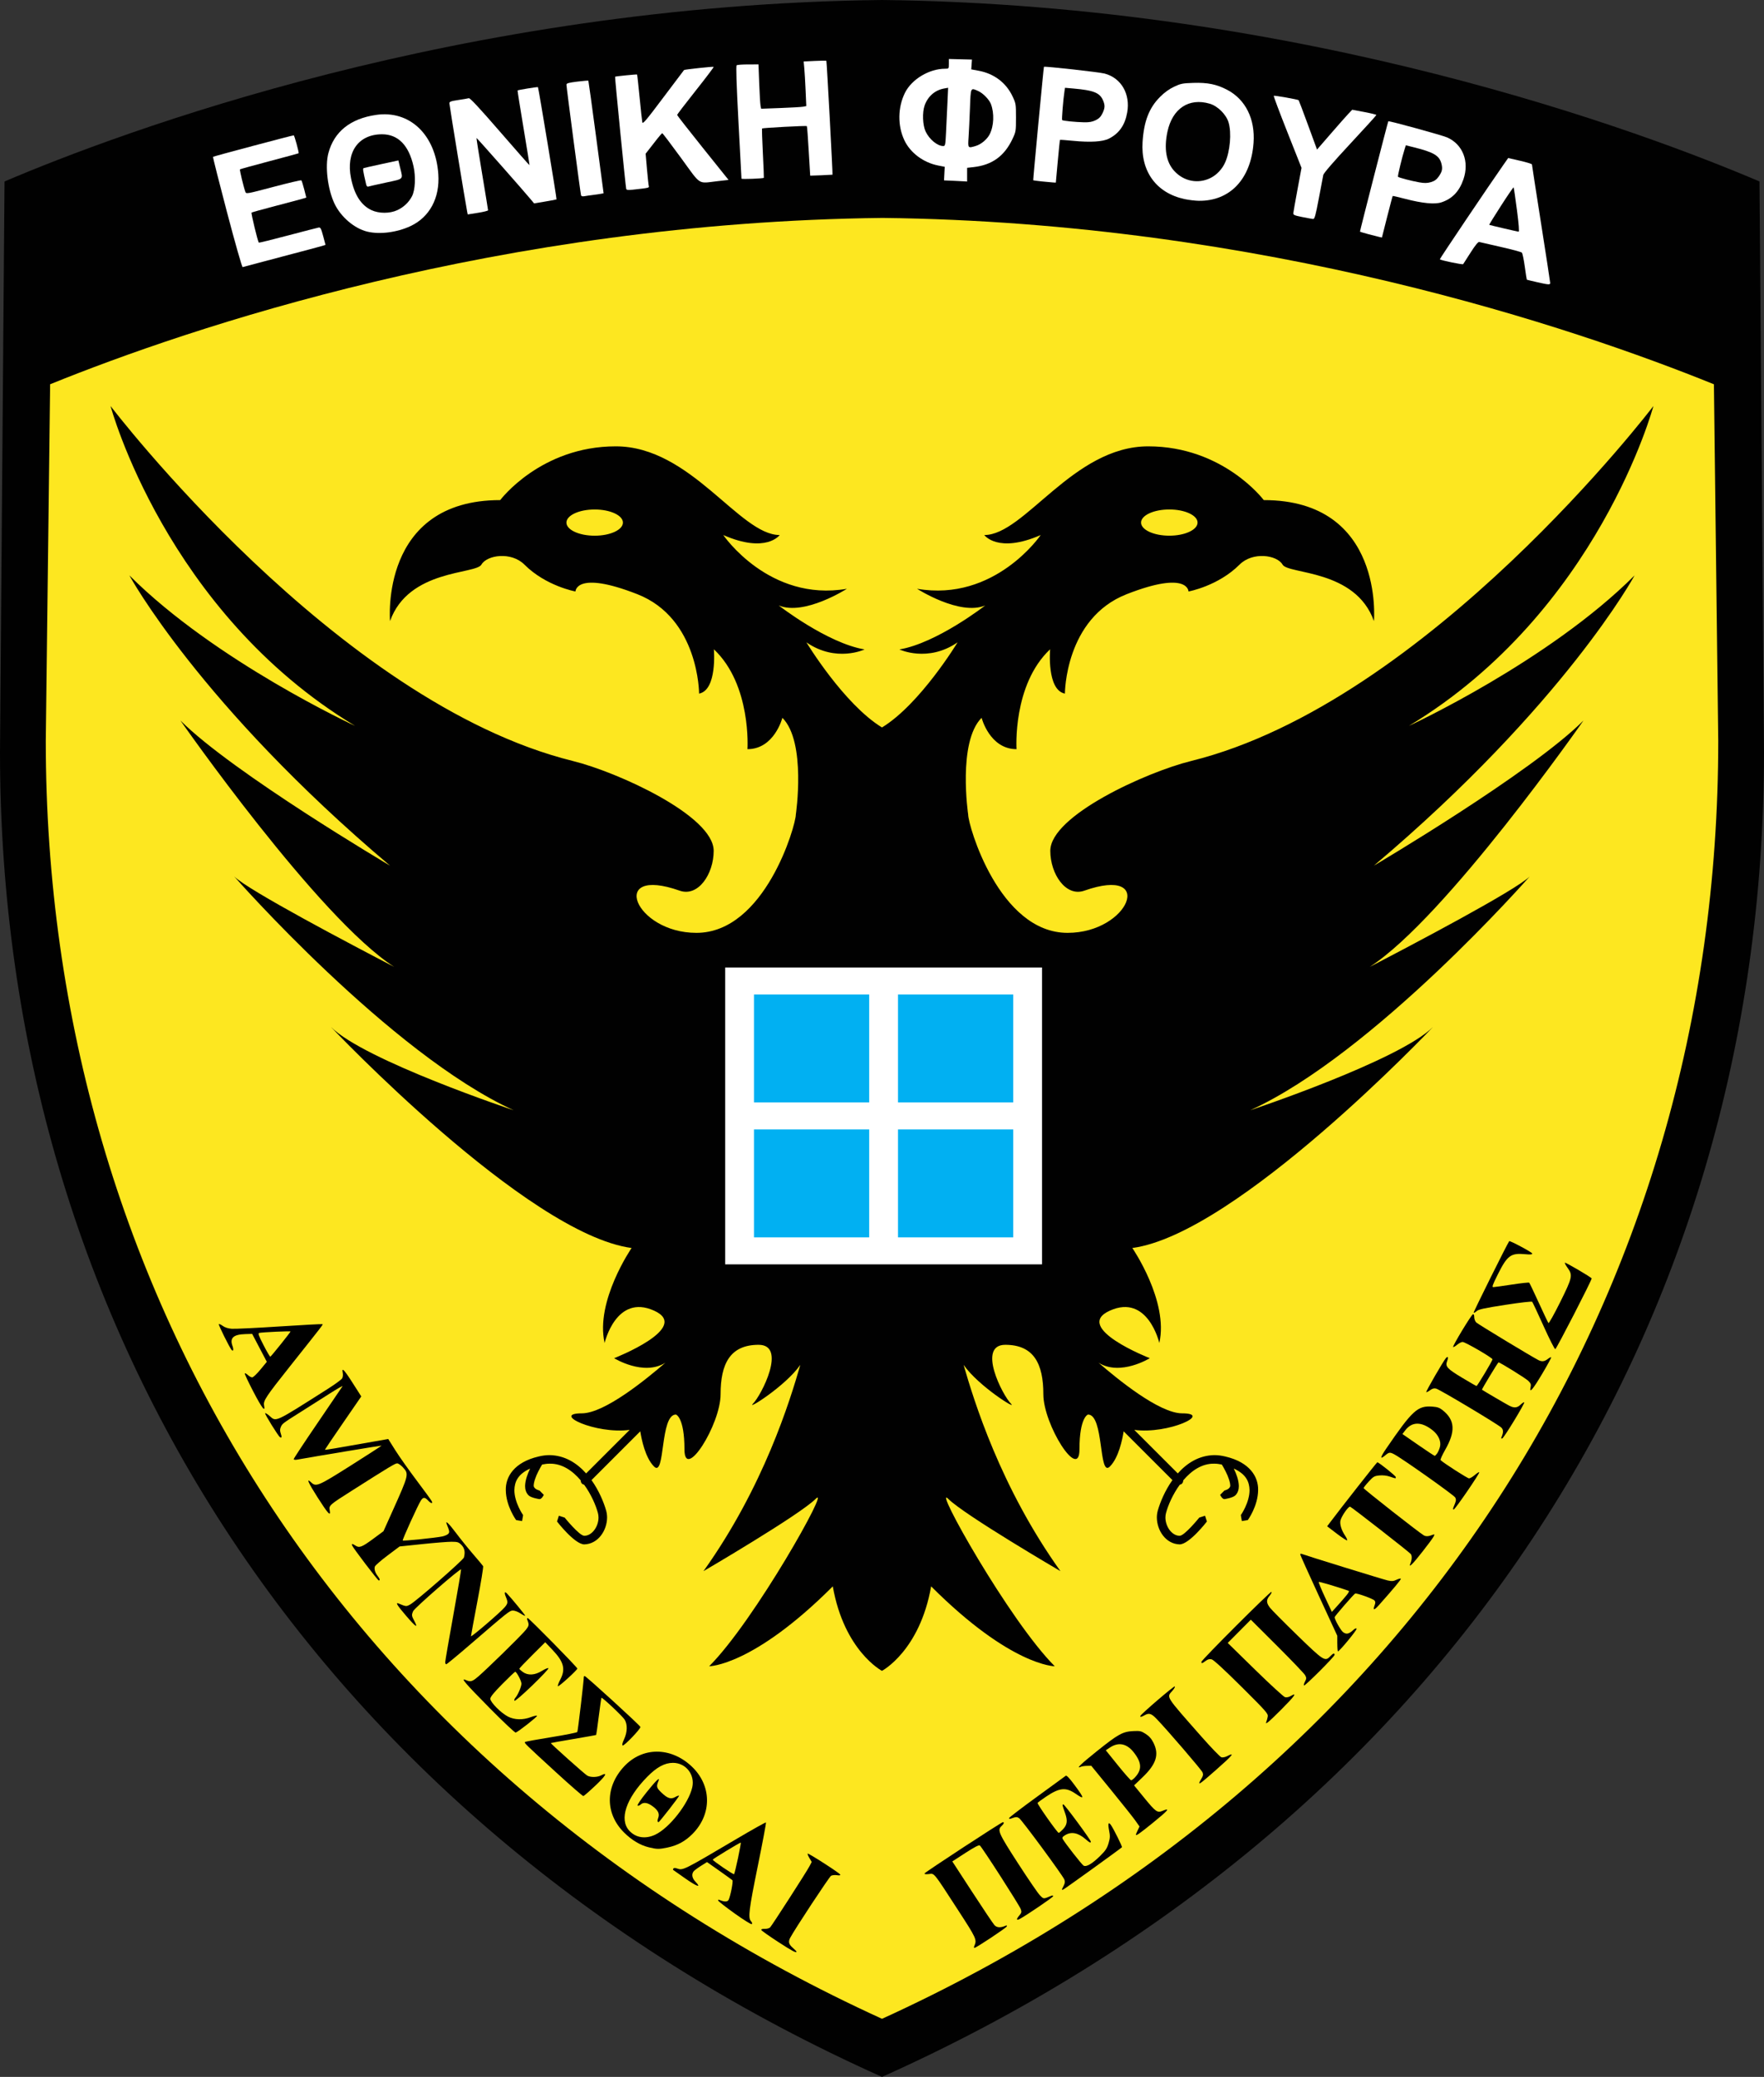 <?xml version="1.0" encoding="UTF-8" standalone="no"?>
<!-- Generator: Adobe Illustrator 16.0.0, SVG Export Plug-In . SVG Version: 6.00 Build 0)  -->

<svg
   xmlns:dc="http://purl.org/dc/elements/1.1/"
   xmlns:cc="http://creativecommons.org/ns#"
   xmlns:rdf="http://www.w3.org/1999/02/22-rdf-syntax-ns#"
   xmlns:svg="http://www.w3.org/2000/svg"
   xmlns="http://www.w3.org/2000/svg"
   xmlns:sodipodi="http://sodipodi.sourceforge.net/DTD/sodipodi-0.dtd"
   xmlns:inkscape="http://www.inkscape.org/namespaces/inkscape"
   version="1.1"
   id="svg3090"
   inkscape:version="0.92.0 r15299"
   sodipodi:docname="Emblem of the Cypriot National Guard.svg"
   x="0px"
   y="0px"
   width="205.283"
   height="241.65"
   viewBox="0 0 205.283 241.65"
   enable-background="new 0 0 223.393 260.598"
   xml:space="preserve"><rect x="0" y="0" width="205.283" height="241.65" fill="#333333" stroke="none"/><defs
     id="defs63"><path
       id="path9-8-2"
       inkscape:connector-curvature="0"
       d="m 584.266,755.756 c 65.771,-28.662 111.696,-86.458 111.696,-163.376 l -0.565,-72.92 c 0,0 -47.321,-23.598 -111.13,-24.302 v 0 c -63.812,0.704 -111.13,24.302 -111.13,24.302 l -0.567,72.92 c -0.002,76.918 45.922,134.714 111.696,163.376 z"
       style="fill:none;stroke:#000000" /></defs><sodipodi:namedview
     id="base"
     fit-margin-top="0"
     pagecolor="#ffffff"
     inkscape:cy="73.50434"
     borderopacity="1.0"
     showgrid="false"
     inkscape:cx="81.576853"
     bordercolor="#666666"
     fit-margin-left="0"
     inkscape:zoom="1.8101934"
     inkscape:window-height="1137"
     fit-margin-right="0"
     inkscape:window-y="-8"
     fit-margin-bottom="0"
     inkscape:window-width="1920"
     inkscape:pageshadow="2"
     inkscape:window-x="-8"
     inkscape:document-units="px"
     inkscape:current-layer="layer1"
     inkscape:pageopacity="0.0"
     inkscape:window-maximized="1"
     inkscape:snap-bbox="true"
     inkscape:snap-bbox-midpoints="true" /><g
     id="layer1"
     transform="translate(110.891,-488.927)"
     inkscape:label="Layer 1"
     inkscape:groupmode="layer"><g
       id="g4647"><path
         style="fill:#010101"
         d="m -8.25,730.577 c -65.1,-29.177 -102.641,-86.59 -102.641,-154.137 l 0.526,-66.399 c 13.473,-5.738 52.927,-20.553 102.115,-21.114 49.188,0.562 88.644,15.376 102.116,21.114 l 0.526,66.399 c 0.001,67.547 -37.542,124.96 -102.642,154.137 z"
         inkscape:connector-curvature="0"
         id="path11" /><path
         style="fill:#fde720"
         d="m -8.248,723.816 c -61.596,-28.1 -97.316,-83.924 -97.316,-148.689 l 0.506,-41.491 c 16.19,-6.559 52.353,-18.844 96.873,-19.354 44.396,0.511 80.555,12.801 96.749,19.357 l 0.503,41.487 c 0,64.771 -35.722,120.595 -97.315,148.69 z"
         inkscape:connector-curvature="0"
         id="path13" /><path
         id="path17"
         inkscape:connector-curvature="0"
         d="m 79.337,555.871 c -10.009,10.009 -26.271,17.514 -26.271,17.514 22.047,-13.291 28.457,-37.216 28.457,-37.216 0,0 -26.265,34.494 -53.812,41.303 -5.188,1.281 -16.375,6.358 -16.375,10.449 0,2.695 1.803,5.396 3.961,4.635 8.366,-2.948 5.243,4.909 -1.949,4.909 -7.974,0 -11.57,-12.508 -11.57,-13.76 0,0 -1.25,-8.444 1.563,-11.26 0,0 0.938,3.648 4.065,3.648 0,0 -0.481,-7.487 3.909,-11.623 0,0 -0.415,4.743 1.721,5.159 0,0 0,-8.757 7.192,-11.57 7.193,-2.814 7.193,-0.313 7.193,-0.313 0,0 3.438,-0.624 5.94,-3.127 1.533,-1.534 4.359,-1.123 5.004,0 0.658,1.151 8.471,0.516 10.633,6.568 0,0 1.25,-14.074 -12.821,-14.074 0,0 -4.691,-6.254 -13.447,-6.254 -8.758,0 -14.385,10.32 -19.076,10.32 0,0 1.563,2.188 6.566,0 0,0 -5.318,7.817 -14.388,6.254 0,0 4.959,3.18 7.931,1.94 0,0 -5.612,4.374 -9.984,5.117 0,0 3.299,1.567 6.767,-0.826 0,0 -4.341,7.181 -8.797,9.904 -4.455,-2.725 -8.796,-9.904 -8.796,-9.904 3.468,2.395 6.767,0.826 6.767,0.826 -4.372,-0.743 -9.985,-5.117 -9.985,-5.117 2.972,1.238 7.93,-1.94 7.93,-1.94 -9.067,1.563 -14.386,-6.254 -14.386,-6.254 5.003,2.188 6.566,0 6.566,0 -4.692,0 -10.319,-10.32 -19.076,-10.32 -8.756,0 -13.448,6.254 -13.448,6.254 -14.072,0 -12.821,14.074 -12.821,14.074 2.163,-6.055 9.975,-5.417 10.634,-6.568 0.644,-1.123 3.471,-1.534 5.004,0 2.501,2.503 5.94,3.127 5.94,3.127 0,0 0,-2.501 7.194,0.313 7.192,2.813 7.192,11.57 7.192,11.57 2.135,-0.416 1.721,-5.159 1.721,-5.159 4.391,4.136 3.909,11.623 3.909,11.623 3.127,0 4.065,-3.648 4.065,-3.648 2.813,2.814 1.563,11.26 1.563,11.26 0,1.252 -3.598,13.76 -11.57,13.76 -7.194,0 -10.317,-7.857 -1.949,-4.909 2.158,0.761 3.96,-1.938 3.96,-4.635 0,-4.091 -11.188,-9.168 -16.375,-10.449 -27.546,-6.81 -53.813,-41.304 -53.813,-41.304 0,0 6.41,23.925 28.458,37.216 0,0 -16.262,-7.505 -26.271,-17.514 0,0 8.132,15.014 30.336,33.776 0,0 -18.296,-10.791 -24.393,-16.889 0,0 16.026,22.967 24.874,28.666 -4.87,-2.529 -17,-8.907 -18.619,-10.526 0,0 18.138,20.641 32.524,27.207 0,0 -17.357,-5.785 -21.267,-9.694 0,0 22.785,24.079 34.993,25.722 0,0 -4.248,6.18 -3.14,11.051 0,0 1.328,-5.754 5.754,-3.764 4.426,1.991 -4.648,5.534 -4.648,5.534 0,0 3.434,2.123 5.967,0.525 -2.191,1.896 -7.068,5.891 -9.729,5.891 -3.61,0 1.599,2.455 5.571,1.925 l -5.067,5.065 c -1.055,-1.186 -2.455,-2.098 -4.247,-2.129 -0.417,0 -0.853,0.055 -1.299,0.166 -2.824,0.66 -3.837,2.355 -3.801,3.904 0.016,1.864 1.2,3.487 1.2,3.487 l 0.696,0.117 0.117,-0.697 c 0,0 -0.25,-0.35 -0.508,-0.903 -0.258,-0.553 -0.509,-1.295 -0.507,-2.004 0.028,-0.927 0.358,-1.832 1.833,-2.504 -0.292,0.6 -0.571,1.338 -0.586,2.024 -0.002,0.371 0.095,0.781 0.402,1.088 0.307,0.308 1.265,0.441 1.265,0.441 0,0 0.007,0 0.011,0 0.274,0 0.499,-0.498 0.499,-0.498 l -0.499,-0.502 c 0,0 -0.604,-0.121 -0.679,-0.529 -0.009,-0.428 0.254,-1.135 0.536,-1.688 0.177,-0.354 0.344,-0.636 0.449,-0.806 0.303,-0.063 0.594,-0.1 0.869,-0.1 1.45,-0.031 2.676,0.826 3.622,1.945 -0.006,0.135 0.039,0.271 0.143,0.375 0.071,0.071 0.16,0.106 0.253,0.127 0.81,1.112 1.362,2.381 1.604,3.293 0.045,0.166 0.069,0.346 0.069,0.528 0.002,0.527 -0.199,1.089 -0.516,1.49 -0.319,0.404 -0.721,0.633 -1.139,0.631 -0.57,0.009 -2.285,-2.116 -2.285,-2.116 l -0.674,-0.216 -0.214,0.672 c 0,0 2.046,2.654 3.173,2.662 1.609,-0.043 2.641,-1.614 2.653,-3.123 0,-0.266 -0.034,-0.532 -0.105,-0.795 -0.274,-0.967 -0.834,-2.332 -1.708,-3.561 l 5.676,-5.676 c 0.144,0.922 0.573,3.067 1.601,4.096 1.328,1.328 0.664,-6.049 2.547,-6.049 0,0 0.993,0.297 0.993,4.059 0,3.763 4.204,-2.875 4.204,-6.418 0,-3.541 1.105,-5.754 4.426,-5.754 3.321,0 0.332,5.865 -0.664,6.859 -0.806,0.807 3.749,-2.013 5.516,-4.521 -1.197,4.15 -4.256,14.18 -11.268,23.996 0,0 11.176,-6.529 13.056,-8.41 1.88,-1.879 -7.082,14.164 -12.392,19.476 0,0 5.09,0 14.384,-9.295 1.326,7.524 5.722,9.831 5.722,9.831 0,0 4.396,-2.307 5.723,-9.831 9.294,9.295 14.385,9.295 14.385,9.295 -5.311,-5.312 -14.273,-21.354 -12.393,-19.476 1.88,1.881 13.056,8.41 13.056,8.41 -7.013,-9.816 -10.07,-19.846 -11.27,-23.996 1.769,2.51 6.322,5.328 5.518,4.521 -0.996,-0.994 -3.983,-6.859 -0.664,-6.859 3.319,0 4.427,2.213 4.427,5.754 0,3.543 4.203,10.18 4.203,6.418 0,-3.762 0.992,-4.059 0.992,-4.059 1.885,0 1.221,7.377 2.548,6.049 1.027,-1.027 1.458,-3.174 1.601,-4.096 l 5.677,5.676 c -0.874,1.229 -1.434,2.594 -1.708,3.561 -0.071,0.263 -0.105,0.529 -0.105,0.795 0.013,1.509 1.044,3.08 2.653,3.123 1.126,-0.008 3.172,-2.662 3.172,-2.662 l -0.214,-0.672 -0.674,0.216 c 0,0 -1.716,2.125 -2.284,2.116 -0.418,0.002 -0.819,-0.227 -1.14,-0.631 -0.315,-0.401 -0.518,-0.963 -0.516,-1.49 0,-0.184 0.024,-0.362 0.07,-0.528 0.24,-0.912 0.795,-2.181 1.604,-3.293 0.094,-0.021 0.183,-0.056 0.254,-0.127 0.104,-0.104 0.147,-0.24 0.143,-0.375 0.946,-1.119 2.171,-1.978 3.622,-1.945 0.274,0 0.565,0.037 0.869,0.1 0.104,0.17 0.272,0.451 0.448,0.806 0.282,0.553 0.545,1.26 0.537,1.688 -0.076,0.408 -0.68,0.529 -0.68,0.529 l -0.498,0.502 c 0,0 0.225,0.498 0.498,0.498 0.004,0 0.012,0 0.012,0 0,0 0.957,-0.135 1.265,-0.441 0.307,-0.306 0.403,-0.717 0.401,-1.088 -0.016,-0.688 -0.295,-1.426 -0.586,-2.024 1.475,0.672 1.805,1.577 1.833,2.504 0.002,0.709 -0.249,1.45 -0.507,2.004 -0.258,0.555 -0.508,0.903 -0.508,0.903 l 0.117,0.697 0.696,-0.117 c 0,0 1.185,-1.623 1.199,-3.487 0.036,-1.549 -0.977,-3.244 -3.801,-3.904 -0.447,-0.111 -0.882,-0.166 -1.299,-0.166 -1.793,0.031 -3.193,0.943 -4.248,2.129 l -5.066,-5.065 c 3.974,0.53 9.183,-1.925 5.571,-1.925 -2.661,0 -7.538,-3.993 -9.729,-5.891 2.534,1.598 5.967,-0.525 5.967,-0.525 0,0 -9.073,-3.543 -4.647,-5.534 4.427,-1.99 5.754,3.764 5.754,3.764 1.108,-4.871 -3.14,-11.051 -3.14,-11.051 12.208,-1.644 34.992,-25.722 34.992,-25.722 -3.908,3.909 -21.267,9.694 -21.267,9.694 14.387,-6.566 32.524,-27.207 32.524,-27.207 -1.619,1.619 -13.749,7.997 -18.619,10.526 8.848,-5.699 24.874,-28.666 24.874,-28.666 -6.097,6.098 -24.394,16.889 -24.394,16.889 22.211,-18.761 30.343,-33.775 30.343,-33.775 z m -54.151,-7.667 c 1.814,0 3.287,0.684 3.287,1.525 0,0.841 -1.473,1.525 -3.287,1.525 -1.814,0 -3.287,-0.684 -3.287,-1.525 0,-0.841 1.472,-1.525 3.287,-1.525 z m -66.873,3.052 c -1.815,0 -3.287,-0.684 -3.287,-1.525 0,-0.841 1.472,-1.525 3.287,-1.525 1.815,0 3.287,0.684 3.287,1.525 0,0.841 -1.472,1.525 -3.287,1.525 z"
         style="fill:#010101" /><g
         transform="matrix(0.838,0,0,0.785,-529.515,137.249)"
         id="g1066"><rect
           style="opacity:1;fill:#01b0f2;fill-opacity:1;stroke:none;stroke-width:1;stroke-linecap:round;stroke-linejoin:miter;stroke-miterlimit:5.373;stroke-dasharray:none;stroke-dashoffset:0;stroke-opacity:1;paint-order:normal"
           id="rect1009"
           width="40"
           height="40"
           x="602.257"
           y="593.397" /><rect
           style="opacity:1;fill:none;fill-opacity:1;stroke:#ffffff;stroke-width:4;stroke-linecap:square;stroke-linejoin:miter;stroke-miterlimit:5.373;stroke-dasharray:none;stroke-dashoffset:0;stroke-opacity:1;paint-order:stroke fill markers"
           id="rect1009-5"
           width="40"
           height="40"
           x="602.257"
           y="593.397" /><path
           style="fill:none;stroke:#ffffff;stroke-width:4;stroke-linecap:butt;stroke-linejoin:miter;stroke-miterlimit:4;stroke-dasharray:none;stroke-opacity:1"
           d="m 602.257,613.397 h 40"
           id="path1058"
           inkscape:connector-curvature="0" /><path
           style="fill:none;stroke:#ffffff;stroke-width:4;stroke-linecap:butt;stroke-linejoin:miter;stroke-miterlimit:4;stroke-dasharray:none;stroke-opacity:1"
           d="m 622.257,633.397 v -40"
           id="path1060"
           inkscape:connector-curvature="0" /></g><g
         transform="translate(-250.25,-15.468)"
         id="g1169"><path
           style="opacity:1;fill:#000000;fill-opacity:1;stroke:none;stroke-width:0.5;stroke-linecap:square;stroke-linejoin:miter;stroke-miterlimit:4;stroke-dasharray:none;stroke-dashoffset:0;stroke-opacity:1;paint-order:stroke fill markers"
           d="m 38.55,171.417 c -0.596,-1.14 -1.05,-2.107 -1.008,-2.149 0.042,-0.042 0.206,0.046 0.365,0.195 0.159,0.149 0.382,0.271 0.497,0.271 0.114,0 0.544,-0.408 0.955,-0.906 l 0.747,-0.906 -0.853,-1.625 -0.853,-1.625 -0.783,0.023 c -1.402,0.041 -1.845,0.447 -1.507,1.38 0.154,0.426 0.097,0.685 -0.102,0.463 -0.237,-0.264 -1.559,-2.928 -1.488,-2.999 0.042,-0.042 0.248,0.05 0.458,0.205 0.246,0.182 0.615,0.3 1.041,0.333 0.363,0.028 2.878,-0.093 5.588,-0.27 2.71,-0.177 4.953,-0.296 4.984,-0.265 0.06,0.06 0.039,0.086 -3.763,4.869 -2.82,3.548 -3.149,4.043 -3.043,4.573 0.174,0.872 -0.225,0.365 -1.236,-1.568 z m 3.181,-5.541 c 0.625,-0.782 1.136,-1.449 1.136,-1.482 0,-0.07 -3.34,0.083 -3.641,0.166 -0.169,0.047 -0.084,0.29 0.5,1.426 0.387,0.753 0.741,1.356 0.786,1.34 0.046,-0.016 0.594,-0.669 1.219,-1.451 z"
           id="path1070"
           inkscape:connector-curvature="0"
           transform="translate(130.304,494.921)" /><path
           style="opacity:1;fill:#000000;fill-opacity:1;stroke:none;stroke-width:0.5;stroke-linecap:square;stroke-linejoin:miter;stroke-miterlimit:4;stroke-dasharray:none;stroke-dashoffset:0;stroke-opacity:1;paint-order:stroke fill markers"
           d="m 60.868,202.858 c 0,-0.139 0.423,-2.595 0.941,-5.458 0.518,-2.863 0.923,-5.259 0.902,-5.324 -0.059,-0.177 -5.397,4.468 -5.569,4.846 -0.2,0.439 -0.19,0.554 0.101,1.097 0.519,0.968 0.227,0.799 -0.916,-0.532 -1.051,-1.223 -1.29,-1.612 -0.887,-1.445 0.883,0.366 0.885,0.366 1.339,0.121 0.69,-0.372 6.183,-5.171 6.264,-5.472 0.169,-0.631 0.077,-1.097 -0.29,-1.465 -0.326,-0.326 -0.45,-0.366 -1.156,-0.368 -0.435,-0.001 -1.972,0.121 -3.416,0.273 l -2.625,0.275 -1.402,1.052 c -0.771,0.578 -1.436,1.159 -1.477,1.29 -0.095,0.298 0.031,0.712 0.333,1.099 0.251,0.322 0.298,0.514 0.123,0.514 -0.116,0 -2.98,-3.761 -3.098,-4.069 -0.09,-0.234 0.018,-0.228 0.398,0.021 0.44,0.288 0.747,0.168 2.076,-0.814 l 1.171,-0.865 1.056,-2.35 c 1.904,-4.238 1.921,-4.308 1.208,-5.085 -0.233,-0.254 -0.534,-0.462 -0.67,-0.462 -0.237,0 -0.894,0.397 -5.359,3.233 -2.522,1.602 -2.595,1.667 -2.489,2.233 0.145,0.773 -0.193,0.412 -1.418,-1.513 -1.12,-1.76 -1.352,-2.311 -0.727,-1.724 0.559,0.525 0.812,0.416 4.628,-1.997 1.973,-1.248 3.572,-2.282 3.553,-2.298 -0.026,-0.023 -7.737,1.257 -9.815,1.63 -0.258,0.046 -0.406,0.022 -0.406,-0.066 0,-0.076 1.256,-1.977 2.79,-4.224 1.535,-2.247 2.833,-4.158 2.885,-4.247 0.052,-0.088 -0.627,0.299 -1.509,0.862 -0.882,0.563 -2.363,1.502 -3.292,2.088 -2.178,1.374 -2.212,1.4 -2.383,1.801 -0.107,0.252 -0.109,0.443 -0.005,0.739 0.144,0.415 0.115,0.561 -0.089,0.435 -0.203,-0.125 -1.806,-2.71 -1.729,-2.787 0.04,-0.04 0.274,0.103 0.519,0.319 0.794,0.697 0.491,0.837 6.782,-3.155 0.843,-0.535 1.593,-1.087 1.669,-1.228 0.075,-0.141 0.105,-0.418 0.065,-0.616 -0.162,-0.812 0.198,-0.375 1.829,2.216 l 0.323,0.513 -2.115,3.072 c -1.163,1.69 -2.115,3.096 -2.115,3.125 0,0.049 1.26,-0.161 5.715,-0.954 l 1.653,-0.294 0.834,1.325 c 0.459,0.728 1.586,2.322 2.506,3.541 0.92,1.219 1.705,2.302 1.745,2.406 0.112,0.291 -0.126,0.227 -0.454,-0.122 -0.369,-0.393 -0.566,-0.394 -0.821,-0.005 -0.341,0.52 -2.193,4.595 -2.121,4.667 0.077,0.077 3.878,-0.314 4.616,-0.475 0.267,-0.058 0.57,-0.19 0.672,-0.292 0.185,-0.185 0.168,-0.308 -0.159,-1.114 -0.219,-0.541 0.232,-0.119 1.07,1 0.502,0.67 1.398,1.781 1.992,2.469 0.594,0.688 1.118,1.315 1.165,1.394 0.047,0.079 -0.252,1.913 -0.664,4.075 -0.412,2.162 -0.75,3.997 -0.75,4.077 0,0.166 3.423,-2.77 3.923,-3.364 0.379,-0.45 0.395,-0.59 0.138,-1.205 -0.208,-0.497 -0.152,-0.688 0.118,-0.407 0.567,0.592 2.176,2.555 2.131,2.6 -0.03,0.03 -0.279,-0.095 -0.554,-0.277 -0.275,-0.182 -0.661,-0.331 -0.858,-0.331 -0.398,0 -0.535,0.109 -4.933,3.901 -1.498,1.292 -2.778,2.349 -2.844,2.349 -0.066,0 -0.12,-0.113 -0.12,-0.252 z"
           id="path1072"
           inkscape:connector-curvature="0"
           transform="translate(130.304,494.921)" /><path
           style="opacity:1;fill:#000000;fill-opacity:1;stroke:none;stroke-width:0.5;stroke-linecap:square;stroke-linejoin:miter;stroke-miterlimit:4;stroke-dasharray:none;stroke-dashoffset:0;stroke-opacity:1;paint-order:stroke fill markers"
           d="m 65.954,208.121 c -2.748,-2.782 -3.311,-3.437 -2.743,-3.194 0.747,0.32 0.81,0.286 2.617,-1.416 0.95,-0.894 2.422,-2.332 3.272,-3.195 1.617,-1.643 1.607,-1.624 1.316,-2.381 -0.042,-0.11 -0.02,-0.199 0.048,-0.199 0.148,0 5.777,5.724 5.777,5.875 0,0.168 -2.148,2.126 -2.258,2.058 -0.056,-0.034 0.064,-0.377 0.266,-0.76 0.651,-1.237 0.427,-2.082 -0.926,-3.502 l -0.818,-0.858 -1.507,1.498 c -0.829,0.824 -1.507,1.537 -1.507,1.585 0,0.048 0.183,0.218 0.406,0.377 0.604,0.431 1.402,0.384 2.232,-0.132 0.357,-0.222 0.693,-0.359 0.747,-0.303 0.054,0.055 -0.794,0.959 -1.885,2.009 -1.159,1.115 -2.017,1.852 -2.066,1.773 -0.046,-0.074 0.003,-0.231 0.109,-0.348 0.281,-0.311 0.701,-1.285 0.704,-1.635 0.003,-0.313 -0.561,-1.386 -0.728,-1.386 -0.052,0 -0.725,0.638 -1.495,1.418 -1.011,1.025 -1.399,1.503 -1.399,1.723 0,0.405 1.241,1.658 2.052,2.071 0.77,0.392 1.741,0.415 2.667,0.062 0.361,-0.137 0.684,-0.206 0.717,-0.151 0.058,0.093 -2.136,1.818 -2.479,1.95 -0.091,0.035 -1.44,-1.235 -3.121,-2.936 z"
           id="path1074"
           inkscape:connector-curvature="0"
           transform="translate(130.304,494.921)" /><path
           style="opacity:1;fill:#000000;fill-opacity:1;stroke:none;stroke-width:0.5;stroke-linecap:square;stroke-linejoin:miter;stroke-miterlimit:4;stroke-dasharray:none;stroke-dashoffset:0;stroke-opacity:1;paint-order:stroke fill markers"
           d="m 73.757,215.679 c -3.62,-3.32 -3.714,-3.411 -3.602,-3.523 0.048,-0.048 1.418,-0.299 3.044,-0.559 1.627,-0.26 2.995,-0.533 3.041,-0.608 0.067,-0.108 0.768,-6.056 0.756,-6.41 -0.002,-0.052 0.045,-0.094 0.104,-0.094 0.155,0 6.45,5.747 6.482,5.919 0.041,0.215 -1.912,2.254 -2.067,2.158 -0.088,-0.055 -0.03,-0.304 0.171,-0.736 0.381,-0.819 0.405,-1.714 0.061,-2.272 -0.243,-0.394 -2.613,-2.626 -2.698,-2.542 -0.024,0.024 -0.165,0.998 -0.313,2.164 -0.148,1.166 -0.285,2.137 -0.304,2.158 -0.019,0.021 -1.207,0.234 -2.639,0.475 -1.432,0.241 -2.619,0.452 -2.636,0.47 -0.054,0.054 3.94,3.622 4.241,3.79 0.39,0.217 1.159,0.204 1.605,-0.027 0.814,-0.421 0.568,0.025 -0.646,1.173 -0.702,0.664 -1.338,1.218 -1.414,1.232 -0.076,0.014 -1.509,-1.232 -3.186,-2.769 z"
           id="path1076"
           inkscape:connector-curvature="0"
           transform="translate(130.304,494.921)" /><path
           style="opacity:1;fill:#000000;fill-opacity:1;stroke:none;stroke-width:0.5;stroke-linecap:square;stroke-linejoin:miter;stroke-miterlimit:4;stroke-dasharray:none;stroke-dashoffset:0;stroke-opacity:1;paint-order:stroke fill markers"
           d="m 84.568,224.411 c -1.013,-0.245 -1.997,-0.833 -2.897,-1.731 -2.197,-2.192 -2.197,-5.291 0,-7.664 2.13,-2.301 5.422,-2.315 7.861,-0.033 2.364,2.212 2.405,5.577 0.095,7.886 -0.836,0.836 -1.721,1.317 -2.869,1.561 -1.002,0.212 -1.243,0.21 -2.191,-0.019 z m 0.737,-1.47 c 1.649,-0.769 3.89,-3.634 4.311,-5.511 0.332,-1.483 -0.746,-2.849 -2.248,-2.849 -0.962,0 -1.891,0.505 -2.993,1.626 -2.466,2.508 -3.286,4.962 -2.093,6.264 0.763,0.833 1.875,1.006 3.023,0.471 z"
           id="path1078"
           inkscape:connector-curvature="0"
           transform="translate(130.304,494.921)" /><path
           style="opacity:1;fill:#000000;fill-opacity:1;stroke:none;stroke-width:0.5;stroke-linecap:square;stroke-linejoin:miter;stroke-miterlimit:4;stroke-dasharray:none;stroke-dashoffset:0;stroke-opacity:1;paint-order:stroke fill markers"
           d="m 85.589,221.416 c -0.038,-0.038 -0.009,-0.231 0.066,-0.429 0.184,-0.488 -0.016,-0.894 -0.677,-1.373 -0.581,-0.421 -1.041,-0.481 -1.374,-0.179 -0.121,0.11 -0.28,0.163 -0.352,0.119 -0.076,-0.047 0.371,-0.707 1.068,-1.575 1.1,-1.371 1.591,-1.832 1.357,-1.275 -0.265,0.632 -0.224,0.787 0.362,1.348 0.703,0.673 1.101,0.798 1.603,0.502 0.202,-0.119 0.4,-0.185 0.439,-0.146 0.057,0.057 -2.294,3.078 -2.395,3.078 -0.015,0 -0.059,-0.031 -0.097,-0.07 z"
           id="path1080"
           inkscape:connector-curvature="0"
           transform="translate(130.304,494.921)" /><path
           style="opacity:1;fill:#000000;fill-opacity:1;stroke:none;stroke-width:0.5;stroke-linecap:square;stroke-linejoin:miter;stroke-miterlimit:4;stroke-dasharray:none;stroke-dashoffset:0;stroke-opacity:1;paint-order:stroke fill markers"
           d="m 94.563,232.116 c -1.027,-0.734 -1.893,-1.41 -1.923,-1.503 -0.041,-0.122 0.009,-0.14 0.18,-0.068 0.529,0.225 0.899,0.219 1.023,-0.016 0.213,-0.404 0.56,-2.184 0.446,-2.291 -0.06,-0.056 -0.75,-0.554 -1.533,-1.107 l -1.424,-1.005 -0.701,0.441 c -0.385,0.243 -0.771,0.531 -0.857,0.641 -0.266,0.34 -0.179,0.804 0.23,1.226 0.715,0.738 0.159,0.55 -1.212,-0.409 -0.749,-0.524 -1.381,-0.969 -1.405,-0.988 -0.024,-0.019 -0.009,-0.091 0.034,-0.161 0.052,-0.084 0.199,-0.083 0.446,0.003 0.669,0.233 0.703,0.216 6.911,-3.451 1.841,-1.087 3.378,-1.947 3.415,-1.909 0.037,0.037 -0.386,2.298 -0.941,5.024 -1.047,5.144 -1.161,6.067 -0.799,6.467 0.125,0.139 0.163,0.274 0.094,0.336 -0.066,0.059 -0.922,-0.471 -1.983,-1.23 z m 0.377,-6.452 c 0.211,-0.992 0.355,-1.803 0.32,-1.803 -0.131,0 -3.266,1.906 -3.262,1.983 0.008,0.133 2.409,1.77 2.486,1.694 0.039,-0.039 0.245,-0.882 0.456,-1.874 z"
           id="path1082"
           inkscape:connector-curvature="0"
           transform="translate(130.304,494.921)" /><path
           style="opacity:1;fill:#000000;fill-opacity:1;stroke:none;stroke-width:0.5;stroke-linecap:square;stroke-linejoin:miter;stroke-miterlimit:4;stroke-dasharray:none;stroke-dashoffset:0;stroke-opacity:1;paint-order:stroke fill markers"
           d="m 99.565,235.386 c -1.026,-0.667 -1.886,-1.278 -1.913,-1.357 -0.03,-0.092 0.113,-0.14 0.398,-0.131 0.245,0.007 0.525,-0.069 0.623,-0.168 0.232,-0.238 4.246,-6.471 4.583,-7.118 l 0.261,-0.5 -0.268,-0.454 c -0.147,-0.249 -0.239,-0.482 -0.205,-0.516 0.084,-0.084 3.734,2.267 3.793,2.443 0.03,0.091 -0.099,0.114 -0.383,0.068 -0.236,-0.038 -0.543,-0.008 -0.682,0.066 -0.206,0.11 -4.252,6.249 -4.763,7.227 -0.238,0.455 -0.164,0.745 0.295,1.148 0.241,0.211 0.438,0.414 0.438,0.45 0,0.2 -0.495,-0.063 -2.178,-1.158 z"
           id="path1084"
           inkscape:connector-curvature="0"
           transform="translate(130.304,494.921)" /><path
           style="opacity:1;fill:#000000;fill-opacity:1;stroke:none;stroke-width:0.5;stroke-linecap:square;stroke-linejoin:miter;stroke-miterlimit:4;stroke-dasharray:none;stroke-dashoffset:0;stroke-opacity:1;paint-order:stroke fill markers"
           d="m 122.436,235.892 c 0.322,-0.743 0.276,-0.845 -1.955,-4.281 -2.863,-4.411 -2.664,-4.166 -3.332,-4.091 -0.356,0.04 -0.527,0.015 -0.498,-0.073 0.048,-0.144 8.941,-5.961 9.113,-5.961 0.18,0 0.112,0.204 -0.147,0.438 -0.524,0.474 -0.375,0.815 1.887,4.316 1.175,1.82 2.328,3.504 2.561,3.743 0.451,0.462 0.396,0.459 1.333,0.068 0.131,-0.054 0.219,-0.036 0.219,0.045 0,0.116 -3.094,2.222 -3.888,2.647 -0.397,0.212 -0.429,0.045 -0.072,-0.378 0.281,-0.334 0.305,-0.429 0.188,-0.763 -0.157,-0.451 -4.533,-7.254 -4.767,-7.412 -0.109,-0.073 -0.654,0.211 -1.68,0.876 l -1.519,0.985 2.318,3.562 c 1.275,1.959 2.439,3.693 2.588,3.853 0.274,0.296 0.696,0.324 1.256,0.083 0.169,-0.073 0.22,-0.056 0.182,0.061 -0.056,0.169 -3.571,2.502 -3.769,2.502 -0.062,0 -0.07,-0.098 -0.018,-0.219 z"
           id="path1086"
           inkscape:connector-curvature="0"
           transform="translate(130.304,494.921)" /><path
           style="opacity:1;fill:#000000;fill-opacity:1;stroke:none;stroke-width:0.5;stroke-linecap:square;stroke-linejoin:miter;stroke-miterlimit:4;stroke-dasharray:none;stroke-dashoffset:0;stroke-opacity:1;paint-order:stroke fill markers"
           d="m 132.636,229.287 c 0.029,-0.062 0.131,-0.271 0.227,-0.462 0.122,-0.245 0.14,-0.441 0.059,-0.657 -0.176,-0.468 -4.938,-6.932 -5.264,-7.146 -0.227,-0.149 -0.366,-0.159 -0.681,-0.049 -0.478,0.167 -0.483,0.167 -0.483,0.024 0,-0.063 1.448,-1.168 3.219,-2.456 1.77,-1.288 3.284,-2.392 3.364,-2.454 0.1,-0.078 0.419,0.256 1.031,1.081 1.16,1.563 1.181,1.737 0.125,1.01 -1.139,-0.783 -1.872,-0.715 -3.418,0.319 -0.517,0.346 -0.973,0.682 -1.013,0.747 -0.071,0.115 2.3,3.48 2.459,3.488 0.043,0.002 0.254,-0.175 0.467,-0.393 0.528,-0.54 0.595,-1.015 0.27,-1.923 -0.333,-0.932 -0.344,-0.992 -0.191,-0.996 0.138,-0.003 3.188,4.129 3.188,4.321 0,0.199 -0.133,0.139 -0.599,-0.271 -0.856,-0.752 -1.664,-0.916 -2.373,-0.483 -0.331,0.202 -0.387,0.292 -0.289,0.468 0.263,0.473 2.212,2.961 2.416,3.084 0.316,0.191 1.001,-0.208 1.93,-1.124 0.631,-0.622 0.81,-0.894 0.982,-1.485 0.179,-0.614 0.188,-0.837 0.064,-1.471 -0.16,-0.813 -0.088,-1.052 0.199,-0.66 0.298,0.407 1.36,2.541 1.294,2.602 -0.247,0.23 -6.677,4.864 -6.833,4.924 -0.109,0.042 -0.175,0.025 -0.146,-0.037 z"
           id="path1088"
           inkscape:connector-curvature="0"
           transform="translate(130.304,494.921)" /><path
           style="opacity:1;fill:#000000;fill-opacity:1;stroke:none;stroke-width:0.5;stroke-linecap:square;stroke-linejoin:miter;stroke-miterlimit:4;stroke-dasharray:none;stroke-dashoffset:0;stroke-opacity:1;paint-order:stroke fill markers"
           d="m 141.243,222.941 c 0,-0.039 0.094,-0.27 0.21,-0.511 l 0.21,-0.44 -0.46,-0.658 c -0.253,-0.362 -1.516,-1.952 -2.807,-3.533 l -2.346,-2.875 -0.497,0.008 c -0.273,0.004 -0.595,0.053 -0.716,0.107 -0.623,0.283 -0.011,-0.312 1.878,-1.824 2.467,-1.975 2.999,-2.269 4.216,-2.328 0.794,-0.039 0.928,-0.009 1.45,0.327 0.409,0.263 0.671,0.561 0.906,1.033 0.684,1.372 0.329,2.486 -1.282,4.025 l -0.976,0.933 1.163,1.422 c 1.359,1.662 1.543,1.793 2.152,1.539 0.942,-0.394 0.686,-0.076 -1.115,1.385 -1.54,1.249 -1.986,1.561 -1.986,1.391 z m -0.101,-6.674 c 0.833,-0.893 0.787,-1.725 -0.161,-2.922 -0.804,-1.015 -1.763,-1.206 -2.757,-0.548 l -0.485,0.321 1.409,1.747 c 0.775,0.961 1.468,1.747 1.541,1.747 0.073,4e-5 0.277,-0.155 0.453,-0.344 z"
           id="path1090"
           inkscape:connector-curvature="0"
           transform="translate(130.304,494.921)" /><path
           style="opacity:1;fill:#000000;fill-opacity:1;stroke:none;stroke-width:0.5;stroke-linecap:square;stroke-linejoin:miter;stroke-miterlimit:4;stroke-dasharray:none;stroke-dashoffset:0;stroke-opacity:1;paint-order:stroke fill markers"
           d="m 148.618,216.906 c 0,-0.043 0.113,-0.262 0.252,-0.487 0.195,-0.316 0.225,-0.478 0.133,-0.72 -0.111,-0.292 -4.09,-4.923 -5.365,-6.245 -0.603,-0.625 -0.874,-0.704 -1.395,-0.406 -0.364,0.208 -0.538,0.235 -0.479,0.073 0.083,-0.227 3.898,-3.498 4.004,-3.433 0.06,0.037 -0.062,0.262 -0.271,0.499 -0.702,0.8 -0.89,0.503 3.375,5.345 1.132,1.285 2.179,2.368 2.327,2.406 0.147,0.038 0.44,-0.021 0.65,-0.129 0.98,-0.507 0.672,-0.124 -1.281,1.594 -1.711,1.505 -1.949,1.689 -1.949,1.505 z"
           id="path1092"
           inkscape:connector-curvature="0"
           transform="translate(130.304,494.921)" /><path
           style="opacity:1;fill:#000000;fill-opacity:1;stroke:none;stroke-width:0.5;stroke-linecap:square;stroke-linejoin:miter;stroke-miterlimit:4;stroke-dasharray:none;stroke-dashoffset:0;stroke-opacity:1;paint-order:stroke fill markers"
           d="m 156.434,209.767 c 0.051,-0.12 0.121,-0.38 0.155,-0.578 0.056,-0.33 -0.193,-0.611 -3.06,-3.461 -1.986,-1.974 -3.246,-3.134 -3.464,-3.188 -0.251,-0.063 -0.44,-0.015 -0.703,0.18 -0.414,0.306 -0.495,0.325 -0.495,0.114 0,-0.211 8.02,-8.226 8.151,-8.145 0.058,0.036 -0.036,0.234 -0.21,0.441 -0.406,0.482 -0.399,0.827 0.028,1.391 0.189,0.25 1.621,1.695 3.181,3.21 3.093,3.004 3.237,3.095 3.85,2.442 0.322,-0.343 0.5,-0.398 0.5,-0.155 0,0.203 -3.466,3.668 -3.567,3.566 -0.042,-0.042 0.014,-0.25 0.124,-0.463 0.177,-0.342 0.179,-0.426 0.018,-0.73 -0.1,-0.189 -1.564,-1.721 -3.253,-3.405 l -3.071,-3.062 -1.344,1.353 -1.344,1.353 3.188,3.119 c 1.753,1.715 3.321,3.153 3.485,3.195 0.18,0.046 0.442,-0.01 0.665,-0.142 0.791,-0.467 0.459,0.008 -1.091,1.561 -1.557,1.561 -1.942,1.87 -1.741,1.402 z"
           id="path1094"
           inkscape:connector-curvature="0"
           transform="translate(130.304,494.921)" /><path
           style="opacity:1;fill:#000000;fill-opacity:1;stroke:none;stroke-width:0.5;stroke-linecap:square;stroke-linejoin:miter;stroke-miterlimit:4;stroke-dasharray:none;stroke-dashoffset:0;stroke-opacity:1;paint-order:stroke fill markers"
           d="m 164.68,200.704 v -0.906 l -2.156,-4.671 c -1.186,-2.569 -2.156,-4.727 -2.156,-4.795 0,-0.068 0.07,-0.097 0.156,-0.065 0.649,0.243 9.534,2.987 10.008,3.091 0.495,0.109 0.678,0.096 1.036,-0.074 0.239,-0.113 0.468,-0.172 0.509,-0.131 0.065,0.065 -0.839,1.155 -2.557,3.083 -0.551,0.618 -0.726,0.63 -0.5,0.033 0.115,-0.303 0.112,-0.429 -0.011,-0.578 -0.165,-0.199 -2.06,-0.881 -2.247,-0.809 -0.15,0.058 -2.392,2.64 -2.392,2.754 0,0.27 0.701,1.517 0.974,1.731 0.37,0.291 0.688,0.232 1.169,-0.218 0.211,-0.198 0.36,-0.26 0.414,-0.173 0.075,0.122 -1.994,2.635 -2.17,2.635 -0.041,0 -0.074,-0.408 -0.074,-0.906 z m 1.08,-5.625 c 0.271,-0.336 0.331,-0.485 0.212,-0.526 -1.487,-0.51 -3.392,-1.072 -3.448,-1.016 -0.04,0.04 0.287,0.84 0.726,1.778 l 0.798,1.706 0.667,-0.737 c 0.367,-0.405 0.837,-0.947 1.045,-1.205 z"
           id="path1096"
           inkscape:connector-curvature="0"
           transform="translate(130.304,494.921)" /><path
           style="opacity:1;fill:#000000;fill-opacity:1;stroke:none;stroke-width:0.5;stroke-linecap:square;stroke-linejoin:miter;stroke-miterlimit:4;stroke-dasharray:none;stroke-dashoffset:0;stroke-opacity:1;paint-order:stroke fill markers"
           d="m 173.184,191.392 c 0.19,-0.444 0.208,-0.914 0.042,-1.113 -0.212,-0.255 -6.825,-5.413 -7.052,-5.5 -0.19,-0.073 -0.997,1.079 -1.125,1.606 -0.101,0.418 0.119,1.139 0.537,1.759 0.175,0.259 0.282,0.506 0.239,0.549 -0.043,0.043 -0.584,-0.307 -1.201,-0.778 l -1.123,-0.856 0.333,-0.443 c 1.308,-1.742 5.443,-7.005 5.502,-7.005 0.173,0 2.145,1.576 2.15,1.719 0.007,0.194 0.042,0.196 -0.669,-0.046 -0.384,-0.131 -0.822,-0.181 -1.238,-0.141 -0.583,0.056 -0.699,0.123 -1.24,0.711 -0.328,0.357 -0.597,0.7 -0.597,0.762 0,0.116 6.554,5.256 7.019,5.505 0.257,0.138 0.573,0.114 1.034,-0.079 0.399,-0.166 0.178,0.197 -1.186,1.947 -1.144,1.468 -1.678,1.994 -1.425,1.402 z"
           id="path1098"
           inkscape:connector-curvature="0"
           transform="translate(130.304,494.921)" /><path
           style="opacity:1;fill:#000000;fill-opacity:1;stroke:none;stroke-width:0.5;stroke-linecap:square;stroke-linejoin:miter;stroke-miterlimit:4;stroke-dasharray:none;stroke-dashoffset:0;stroke-opacity:1;paint-order:stroke fill markers"
           d="m 178.182,184.892 c 0.339,-0.811 0.355,-0.897 0.226,-1.179 -0.118,-0.259 -6.177,-4.547 -7.117,-5.038 -0.489,-0.255 -0.593,-0.242 -1.044,0.138 -0.631,0.531 -0.586,0.245 0.126,-0.794 3.059,-4.466 3.655,-5.009 5.364,-4.886 0.603,0.044 0.846,0.13 1.223,0.433 1.423,1.145 1.498,2.462 0.264,4.615 -0.343,0.597 -0.577,1.129 -0.521,1.182 0.392,0.367 3.126,2.121 3.307,2.121 0.123,0 0.425,-0.176 0.671,-0.392 0.245,-0.215 0.478,-0.36 0.517,-0.321 0.097,0.097 -2.81,4.337 -2.974,4.337 -0.077,0 -0.093,-0.091 -0.04,-0.219 z m -1.881,-6.312 c 0.109,-0.155 0.255,-0.493 0.325,-0.751 0.17,-0.63 -0.168,-1.401 -0.854,-1.944 -1.295,-1.026 -2.399,-1.022 -3.188,0.013 l -0.325,0.425 1.835,1.269 c 1.009,0.698 1.874,1.269 1.922,1.269 0.048,0 0.176,-0.127 0.285,-0.281 z"
           id="path1100"
           inkscape:connector-curvature="0"
           transform="translate(130.304,494.921)" /><path
           style="opacity:1;fill:#000000;fill-opacity:1;stroke:none;stroke-width:0.5;stroke-linecap:square;stroke-linejoin:miter;stroke-miterlimit:4;stroke-dasharray:none;stroke-dashoffset:0;stroke-opacity:1;paint-order:stroke fill markers"
           d="m 183.801,176.659 c 0.22,-0.528 0.217,-0.813 -0.012,-1.067 -0.298,-0.331 -7.175,-4.446 -7.614,-4.556 -0.236,-0.059 -0.433,-0.004 -0.703,0.195 -0.206,0.152 -0.403,0.249 -0.438,0.214 -0.066,-0.066 2.003,-3.645 2.286,-3.952 0.244,-0.266 0.313,-0.108 0.145,0.336 -0.241,0.638 -0.021,0.885 1.73,1.938 0.886,0.533 1.645,0.969 1.688,0.969 0.098,0 1.859,-2.939 1.859,-3.103 0,-0.176 -3.175,-2.022 -3.478,-2.022 -0.139,0 -0.429,0.148 -0.643,0.328 -0.214,0.18 -0.421,0.297 -0.46,0.258 -0.096,-0.096 2.108,-3.741 2.301,-3.806 0.1,-0.034 0.154,0.084 0.154,0.334 0,0.212 0.105,0.49 0.234,0.619 0.192,0.192 6.304,3.891 7.227,4.374 0.402,0.21 0.714,0.175 1.092,-0.121 0.185,-0.145 0.365,-0.235 0.4,-0.2 0.035,0.035 -0.432,0.895 -1.038,1.911 -1.109,1.858 -1.524,2.339 -1.355,1.569 0.071,-0.324 0.026,-0.448 -0.268,-0.74 -0.3,-0.297 -3.285,-2.15 -3.464,-2.15 -0.074,0 -1.977,3.145 -1.926,3.183 0.165,0.121 2.874,1.706 3.187,1.864 0.567,0.287 0.909,0.253 1.311,-0.132 0.192,-0.184 0.38,-0.304 0.418,-0.266 0.101,0.101 -2.352,4.133 -2.557,4.201 -0.128,0.043 -0.148,-0.004 -0.076,-0.178 z"
           id="path1102"
           inkscape:connector-curvature="0"
           transform="translate(130.304,494.921)" /><path
           style="opacity:1;fill:#000000;fill-opacity:1;stroke:none;stroke-width:0.5;stroke-linecap:square;stroke-linejoin:miter;stroke-miterlimit:4;stroke-dasharray:none;stroke-dashoffset:0;stroke-opacity:1;paint-order:stroke fill markers"
           d="m 188.689,163.769 c -0.675,-1.497 -1.273,-2.771 -1.329,-2.832 -0.059,-0.064 -1.386,0.088 -3.141,0.36 -2.457,0.381 -3.093,0.52 -3.32,0.726 -0.154,0.14 -0.313,0.223 -0.352,0.184 -0.051,-0.051 3.905,-8.004 4.139,-8.321 0.072,-0.097 2.682,1.301 2.682,1.436 0,0.114 -0.208,0.135 -0.798,0.08 -1.702,-0.159 -2.098,0.131 -3.211,2.351 -0.608,1.213 -0.703,1.482 -0.524,1.481 0.121,-10e-4 1.092,-0.136 2.157,-0.3 1.066,-0.164 1.977,-0.261 2.024,-0.217 0.048,0.045 0.548,1.094 1.112,2.331 0.564,1.238 1.07,2.3 1.125,2.362 0.055,0.062 0.666,-1.026 1.357,-2.417 1.434,-2.886 1.491,-3.147 0.873,-4 -0.211,-0.292 -0.353,-0.562 -0.314,-0.6 0.07,-0.07 3.041,1.673 3.113,1.826 0.059,0.126 -4.087,8.187 -4.235,8.232 -0.073,0.022 -0.684,-1.184 -1.359,-2.681 z"
           id="path1104"
           inkscape:connector-curvature="0"
           transform="translate(130.304,494.921)" /></g><g
         transform="translate(-3.591)"
         id="g4604"><path
           style="opacity:1;fill:#ffffff;fill-opacity:1;stroke:none;stroke-width:0.5;stroke-linecap:square;stroke-linejoin:miter;stroke-miterlimit:4;stroke-dasharray:none;stroke-dashoffset:0;stroke-opacity:1;paint-order:stroke fill markers"
           d="m -80.877,513.644 c -0.928,-3.524 -1.662,-6.435 -1.632,-6.47 0.053,-0.06 9.218,-2.5 9.391,-2.5 0.081,0 0.634,2.023 0.57,2.087 -0.017,0.017 -1.547,0.432 -3.399,0.922 -1.852,0.49 -3.394,0.917 -3.427,0.948 -0.058,0.055 0.432,2.1 0.627,2.617 0.097,0.257 0.157,0.246 3.265,-0.577 1.742,-0.461 3.205,-0.804 3.251,-0.761 0.046,0.043 0.195,0.511 0.33,1.041 l 0.245,0.964 -0.392,0.122 c -0.216,0.067 -1.63,0.444 -3.142,0.838 -1.512,0.393 -2.789,0.748 -2.836,0.789 -0.075,0.064 0.724,3.368 0.846,3.497 0.025,0.027 1.552,-0.35 3.393,-0.837 1.841,-0.487 3.453,-0.903 3.583,-0.924 0.198,-0.032 0.28,0.128 0.51,0.99 l 0.275,1.029 -0.385,0.121 c -0.212,0.067 -2.354,0.638 -4.76,1.269 -2.406,0.631 -4.431,1.169 -4.5,1.195 -0.07,0.026 -0.868,-2.772 -1.812,-6.359 z"
           id="path1106"
           inkscape:connector-curvature="0" /><path
           style="opacity:1;fill:#ffffff;fill-opacity:1;stroke:none;stroke-width:0.5;stroke-linecap:square;stroke-linejoin:miter;stroke-miterlimit:4;stroke-dasharray:none;stroke-dashoffset:0;stroke-opacity:1;paint-order:stroke fill markers"
           d="m -64.565,515.876 c -1.492,-0.363 -3.07,-1.708 -3.801,-3.241 -0.803,-1.682 -1.128,-4.359 -0.716,-5.898 0.667,-2.493 2.551,-4.002 5.542,-4.44 3.918,-0.573 6.931,2.295 7.249,6.9 0.19,2.752 -1.011,4.994 -3.233,6.035 -1.578,0.74 -3.59,0.997 -5.04,0.644 z m 3.503,-2.496 c 0.746,-0.347 1.345,-0.917 1.711,-1.626 0.369,-0.714 0.446,-2.256 0.174,-3.474 -0.547,-2.452 -1.795,-3.726 -3.655,-3.729 -2.759,-0.004 -4.233,2.078 -3.618,5.112 0.392,1.936 1.172,3.151 2.385,3.717 0.869,0.405 2.131,0.405 3.003,-6e-4 z"
           id="path1108"
           inkscape:connector-curvature="0" /><path
           style="opacity:1;fill:#ffffff;fill-opacity:1;stroke:none;stroke-width:0.5;stroke-linecap:square;stroke-linejoin:miter;stroke-miterlimit:4;stroke-dasharray:none;stroke-dashoffset:0;stroke-opacity:1;paint-order:stroke fill markers"
           d="m -64.685,510.404 c -0.397,-1.718 -0.419,-1.872 -0.277,-1.922 0.081,-0.028 1.019,-0.24 2.084,-0.47 l 1.938,-0.418 0.214,0.884 c 0.332,1.372 0.467,1.235 -1.682,1.697 -1.048,0.226 -1.974,0.435 -2.057,0.466 -0.083,0.031 -0.181,-0.076 -0.219,-0.237 z"
           id="path1110"
           inkscape:connector-curvature="0" /><path
           style="opacity:1;fill:#ffffff;fill-opacity:1;stroke:none;stroke-width:0.5;stroke-linecap:square;stroke-linejoin:miter;stroke-miterlimit:4;stroke-dasharray:none;stroke-dashoffset:0;stroke-opacity:1;paint-order:stroke fill markers"
           d="m -52.934,513.556 c -0.168,-0.819 -2.069,-12.4 -2.069,-12.606 0,-0.196 0.163,-0.257 1.031,-0.386 0.567,-0.084 1.121,-0.179 1.23,-0.211 0.138,-0.04 1.239,1.142 3.615,3.882 1.879,2.167 3.429,3.925 3.444,3.908 0.015,-0.017 -0.297,-1.972 -0.695,-4.344 -0.398,-2.372 -0.708,-4.329 -0.69,-4.348 0.058,-0.063 2.328,-0.431 2.371,-0.384 0.064,0.07 2.207,13.012 2.162,13.057 -0.022,0.022 -0.619,0.136 -1.326,0.253 l -1.286,0.214 -0.271,-0.33 c -0.796,-0.969 -6.398,-7.314 -6.429,-7.282 -0.021,0.021 0.274,1.898 0.654,4.172 0.38,2.274 0.691,4.184 0.691,4.243 0,0.059 -0.532,0.192 -1.183,0.295 l -1.183,0.187 z"
           id="path1112"
           inkscape:connector-curvature="0" /><path
           style="opacity:1;fill:#ffffff;fill-opacity:1;stroke:none;stroke-width:0.5;stroke-linecap:square;stroke-linejoin:miter;stroke-miterlimit:4;stroke-dasharray:none;stroke-dashoffset:0;stroke-opacity:1;paint-order:stroke fill markers"
           d="m -39.682,511.653 c -0.068,-0.207 -1.701,-12.59 -1.698,-12.871 0.002,-0.165 0.243,-0.234 1.258,-0.359 0.691,-0.085 1.272,-0.133 1.292,-0.108 0.02,0.025 0.427,2.983 0.905,6.573 l 0.868,6.527 -0.317,0.062 c -0.174,0.034 -0.598,0.096 -0.942,0.137 -0.344,0.041 -0.78,0.104 -0.969,0.14 -0.222,0.042 -0.363,0.006 -0.398,-0.102 z"
           id="path1114"
           inkscape:connector-curvature="0" /><path
           style="opacity:1;fill:#ffffff;fill-opacity:1;stroke:none;stroke-width:0.5;stroke-linecap:square;stroke-linejoin:miter;stroke-miterlimit:4;stroke-dasharray:none;stroke-dashoffset:0;stroke-opacity:1;paint-order:stroke fill markers"
           d="m -34.427,510.907 c -0.066,-0.214 -1.334,-13.017 -1.293,-13.054 0.055,-0.049 2.518,-0.295 2.558,-0.256 0.021,0.021 0.153,1.215 0.293,2.652 0.14,1.437 0.282,2.745 0.316,2.907 0.052,0.248 0.441,-0.211 2.431,-2.864 1.303,-1.737 2.394,-3.184 2.426,-3.216 0.067,-0.067 3.339,-0.42 3.451,-0.372 0.042,0.018 -0.899,1.262 -2.091,2.765 -1.192,1.503 -2.166,2.777 -2.166,2.83 0,0.054 1.347,1.777 2.993,3.83 l 2.993,3.732 -1.274,0.144 c -2.359,0.268 -1.858,0.586 -4.26,-2.707 -1.153,-1.581 -2.135,-2.873 -2.18,-2.87 -0.046,0.003 -0.308,0.295 -0.583,0.649 -0.275,0.354 -0.692,0.888 -0.927,1.188 l -0.427,0.544 0.155,1.776 c 0.085,0.977 0.181,1.869 0.213,1.982 0.061,0.216 0.043,0.22 -1.856,0.43 -0.549,0.061 -0.729,0.04 -0.77,-0.091 z"
           id="path1116"
           inkscape:connector-curvature="0" /><path
           style="opacity:1;fill:#ffffff;fill-opacity:1;stroke:none;stroke-width:0.5;stroke-linecap:square;stroke-linejoin:miter;stroke-miterlimit:4;stroke-dasharray:none;stroke-dashoffset:0;stroke-opacity:1;paint-order:stroke fill markers"
           d="m -21.011,509.715 c -0.005,-0.057 -0.162,-3.029 -0.351,-6.604 -0.238,-4.525 -0.302,-6.528 -0.21,-6.592 0.073,-0.051 0.674,-0.093 1.336,-0.094 l 1.204,-0.002 0.084,2.219 c 0.046,1.22 0.115,2.38 0.154,2.578 l 0.07,0.359 2.268,-0.084 c 1.247,-0.046 2.43,-0.115 2.628,-0.154 l 0.36,-0.07 -0.081,-1.83 c -0.045,-1.007 -0.114,-2.174 -0.154,-2.594 l -0.072,-0.764 1.294,-0.065 c 0.712,-0.036 1.318,-0.042 1.348,-0.015 0.048,0.044 0.756,13.207 0.713,13.25 -0.015,0.015 -2.554,0.125 -2.594,0.112 -0.008,-0.002 -0.085,-1.287 -0.172,-2.854 -0.087,-1.567 -0.186,-2.877 -0.22,-2.911 -0.068,-0.068 -5.123,0.201 -5.208,0.276 -0.029,0.026 0.012,1.323 0.091,2.883 0.079,1.56 0.13,2.847 0.114,2.86 -0.106,0.087 -2.593,0.178 -2.599,0.096 z"
           id="path1118"
           inkscape:connector-curvature="0" /><path
           style="opacity:1;fill:#ffffff;fill-opacity:1;stroke:none;stroke-width:0.5;stroke-linecap:square;stroke-linejoin:miter;stroke-miterlimit:4;stroke-dasharray:none;stroke-dashoffset:0;stroke-opacity:1;paint-order:stroke fill markers"
           d="m 3.498,509.957 -0.938,-0.042 0.041,-0.79 0.041,-0.79 -0.753,-0.148 c -1.733,-0.341 -3.249,-1.472 -3.944,-2.941 -0.801,-1.693 -0.774,-3.821 0.069,-5.521 0.785,-1.582 2.821,-2.801 4.677,-2.801 0.428,0 0.431,-0.004 0.431,-0.567 v -0.567 l 1.344,0.035 1.344,0.035 -0.041,0.57 -0.041,0.57 0.845,0.156 c 1.803,0.332 3.205,1.388 3.96,2.982 0.387,0.818 0.401,0.902 0.401,2.472 0,1.578 -0.012,1.65 -0.411,2.493 -0.944,1.993 -2.371,3.023 -4.529,3.267 l -0.748,0.085 v 0.796 0.796 l -0.406,-0.025 c -0.223,-0.014 -0.828,-0.044 -1.344,-0.067 z m 2.76,-4.051 c 0.625,-0.187 1.313,-0.765 1.614,-1.354 0.492,-0.965 0.553,-2.446 0.144,-3.52 -0.198,-0.52 -0.906,-1.251 -1.454,-1.5 -0.929,-0.422 -0.893,-0.493 -0.986,1.986 -0.046,1.22 -0.118,2.739 -0.16,3.375 -0.087,1.299 -0.091,1.293 0.842,1.014 z m -3.468,-1.514 c 0.043,-0.842 0.116,-2.369 0.162,-3.392 l 0.084,-1.861 -0.488,0.089 c -1.045,0.191 -1.875,0.918 -2.245,1.966 -0.291,0.824 -0.234,2.299 0.118,3.042 0.425,0.9 1.353,1.67 2.028,1.683 0.249,0.005 0.267,-0.076 0.341,-1.526 z"
           id="path1120"
           inkscape:connector-curvature="0" /><path
           style="opacity:1;fill:#ffffff;fill-opacity:1;stroke:none;stroke-width:0.5;stroke-linecap:square;stroke-linejoin:miter;stroke-miterlimit:4;stroke-dasharray:none;stroke-dashoffset:0;stroke-opacity:1;paint-order:stroke fill markers"
           d="m 13.95,510.037 c -0.542,-0.057 -0.996,-0.12 -1.009,-0.14 -0.03,-0.045 1.207,-13.148 1.246,-13.197 0.069,-0.087 6.44,0.621 7.057,0.785 1.93,0.511 3.01,2.362 2.635,4.515 -0.257,1.475 -0.937,2.451 -2.132,3.058 -0.716,0.364 -2.154,0.45 -4.188,0.252 -0.809,-0.079 -1.486,-0.128 -1.505,-0.108 -0.019,0.019 -0.136,1.146 -0.259,2.504 l -0.225,2.469 -0.318,-0.017 c -0.175,-0.009 -0.761,-0.063 -1.303,-0.121 z m 6.251,-7.12 c 0.386,-0.187 0.603,-0.403 0.789,-0.789 0.302,-0.623 0.32,-0.937 0.087,-1.494 -0.382,-0.914 -1.085,-1.199 -3.477,-1.408 l -0.96,-0.084 -0.066,0.423 c -0.144,0.924 -0.334,3.27 -0.269,3.334 0.089,0.089 1.538,0.236 2.559,0.258 0.585,0.013 0.95,-0.053 1.336,-0.24 z"
           id="path1122"
           inkscape:connector-curvature="0" /><path
           style="opacity:1;fill:#ffffff;fill-opacity:1;stroke:none;stroke-width:0.5;stroke-linecap:square;stroke-linejoin:miter;stroke-miterlimit:4;stroke-dasharray:none;stroke-dashoffset:0;stroke-opacity:1;paint-order:stroke fill markers"
           d="m 30.56,512.092 c -3.282,-0.7 -5.12,-3.202 -4.894,-6.659 0.157,-2.402 0.762,-3.959 2.031,-5.23 0.523,-0.524 1.065,-0.916 1.636,-1.185 0.768,-0.362 0.99,-0.406 2.228,-0.447 1.667,-0.054 2.726,0.163 3.958,0.81 2.129,1.119 3.261,3.398 3.062,6.161 -0.305,4.218 -2.742,6.796 -6.38,6.747 -0.42,-0.006 -1.158,-0.094 -1.639,-0.197 z m 3.043,-2.471 c 0.708,-0.359 1.334,-1.029 1.67,-1.788 0.58,-1.311 0.763,-3.438 0.402,-4.655 -0.275,-0.926 -1.255,-1.906 -2.181,-2.181 -2.433,-0.723 -4.362,0.554 -4.937,3.268 -0.414,1.954 -0.149,3.503 0.775,4.53 1.114,1.239 2.81,1.567 4.272,0.826 z"
           id="path1124"
           inkscape:connector-curvature="0" /><path
           style="opacity:1;fill:#ffffff;fill-opacity:1;stroke:none;stroke-width:0.5;stroke-linecap:square;stroke-linejoin:miter;stroke-miterlimit:4;stroke-dasharray:none;stroke-dashoffset:0;stroke-opacity:1;paint-order:stroke fill markers"
           d="m 44.248,514.18 c -0.907,-0.182 -1.059,-0.249 -1.041,-0.453 0.012,-0.132 0.231,-1.372 0.488,-2.755 l 0.467,-2.515 -1.647,-4.159 c -0.906,-2.287 -1.618,-4.187 -1.583,-4.222 0.065,-0.065 2.805,0.42 2.897,0.512 0.028,0.028 0.52,1.331 1.094,2.896 l 1.043,2.845 1.61,-1.856 c 0.885,-1.021 1.807,-2.064 2.047,-2.317 l 0.438,-0.461 1.406,0.265 c 0.773,0.146 1.406,0.302 1.406,0.346 0,0.045 -1.375,1.558 -3.056,3.363 -1.913,2.055 -3.08,3.406 -3.121,3.612 -0.036,0.182 -0.271,1.413 -0.521,2.736 -0.375,1.982 -0.492,2.404 -0.66,2.391 -0.112,-0.008 -0.683,-0.111 -1.267,-0.229 z"
           id="path1126"
           inkscape:connector-curvature="0" /><path
           style="opacity:1;fill:#ffffff;fill-opacity:1;stroke:none;stroke-width:0.5;stroke-linecap:square;stroke-linejoin:miter;stroke-miterlimit:4;stroke-dasharray:none;stroke-dashoffset:0;stroke-opacity:1;paint-order:stroke fill markers"
           d="m 71.54,521.749 c -0.619,-0.139 -1.139,-0.265 -1.157,-0.28 -0.018,-0.015 -0.124,-0.697 -0.237,-1.516 -0.113,-0.819 -0.267,-1.554 -0.343,-1.633 -0.076,-0.079 -1.179,-0.377 -2.451,-0.662 -1.272,-0.285 -2.398,-0.543 -2.502,-0.574 -0.13,-0.038 -0.444,0.341 -1,1.21 -0.446,0.696 -0.84,1.311 -0.876,1.366 -0.057,0.088 -2.592,-0.437 -2.717,-0.562 -0.04,-0.04 5.785,-8.693 7.421,-11.021 l 0.535,-0.762 1.382,0.317 c 0.76,0.174 1.382,0.366 1.382,0.427 0,0.06 0.478,3.15 1.062,6.866 0.584,3.716 1.062,6.834 1.062,6.93 0,0.22 -0.18,0.208 -1.562,-0.103 z m -2.312,-8.41 c -0.182,-1.409 -0.355,-2.585 -0.384,-2.614 -0.029,-0.029 -0.689,0.933 -1.465,2.139 -0.777,1.205 -1.395,2.205 -1.375,2.222 0.043,0.034 3.217,0.776 3.422,0.8 0.089,0.01 0.022,-0.856 -0.197,-2.546 z"
           id="path1128"
           inkscape:connector-curvature="0" /><path
           style="opacity:1;fill:#ffffff;fill-opacity:1;stroke:none;stroke-width:0.5;stroke-linecap:square;stroke-linejoin:miter;stroke-miterlimit:4;stroke-dasharray:none;stroke-dashoffset:0;stroke-opacity:1;paint-order:stroke fill markers"
           d="m 51.941,516.173 c -0.526,-0.141 -0.965,-0.274 -0.975,-0.296 -0.023,-0.049 3.249,-12.797 3.295,-12.839 0.082,-0.075 6.264,1.621 6.848,1.879 1.826,0.807 2.603,2.804 1.896,4.872 -0.484,1.416 -1.309,2.274 -2.584,2.687 -0.764,0.247 -2.198,0.108 -4.176,-0.407 -0.786,-0.205 -1.448,-0.359 -1.47,-0.342 -0.022,0.016 -0.313,1.111 -0.648,2.433 l -0.608,2.403 -0.311,-0.066 c -0.171,-0.036 -0.742,-0.182 -1.268,-0.323 z m 7.288,-6.055 c 0.411,-0.124 0.658,-0.304 0.903,-0.656 0.396,-0.568 0.463,-0.875 0.32,-1.462 -0.234,-0.963 -0.884,-1.354 -3.214,-1.935 l -0.935,-0.233 -0.131,0.407 c -0.287,0.89 -0.841,3.177 -0.787,3.251 0.074,0.102 1.483,0.473 2.487,0.655 0.575,0.104 0.946,0.097 1.357,-0.028 z"
           id="path1122-0"
           inkscape:connector-curvature="0" /></g></g></g></svg>